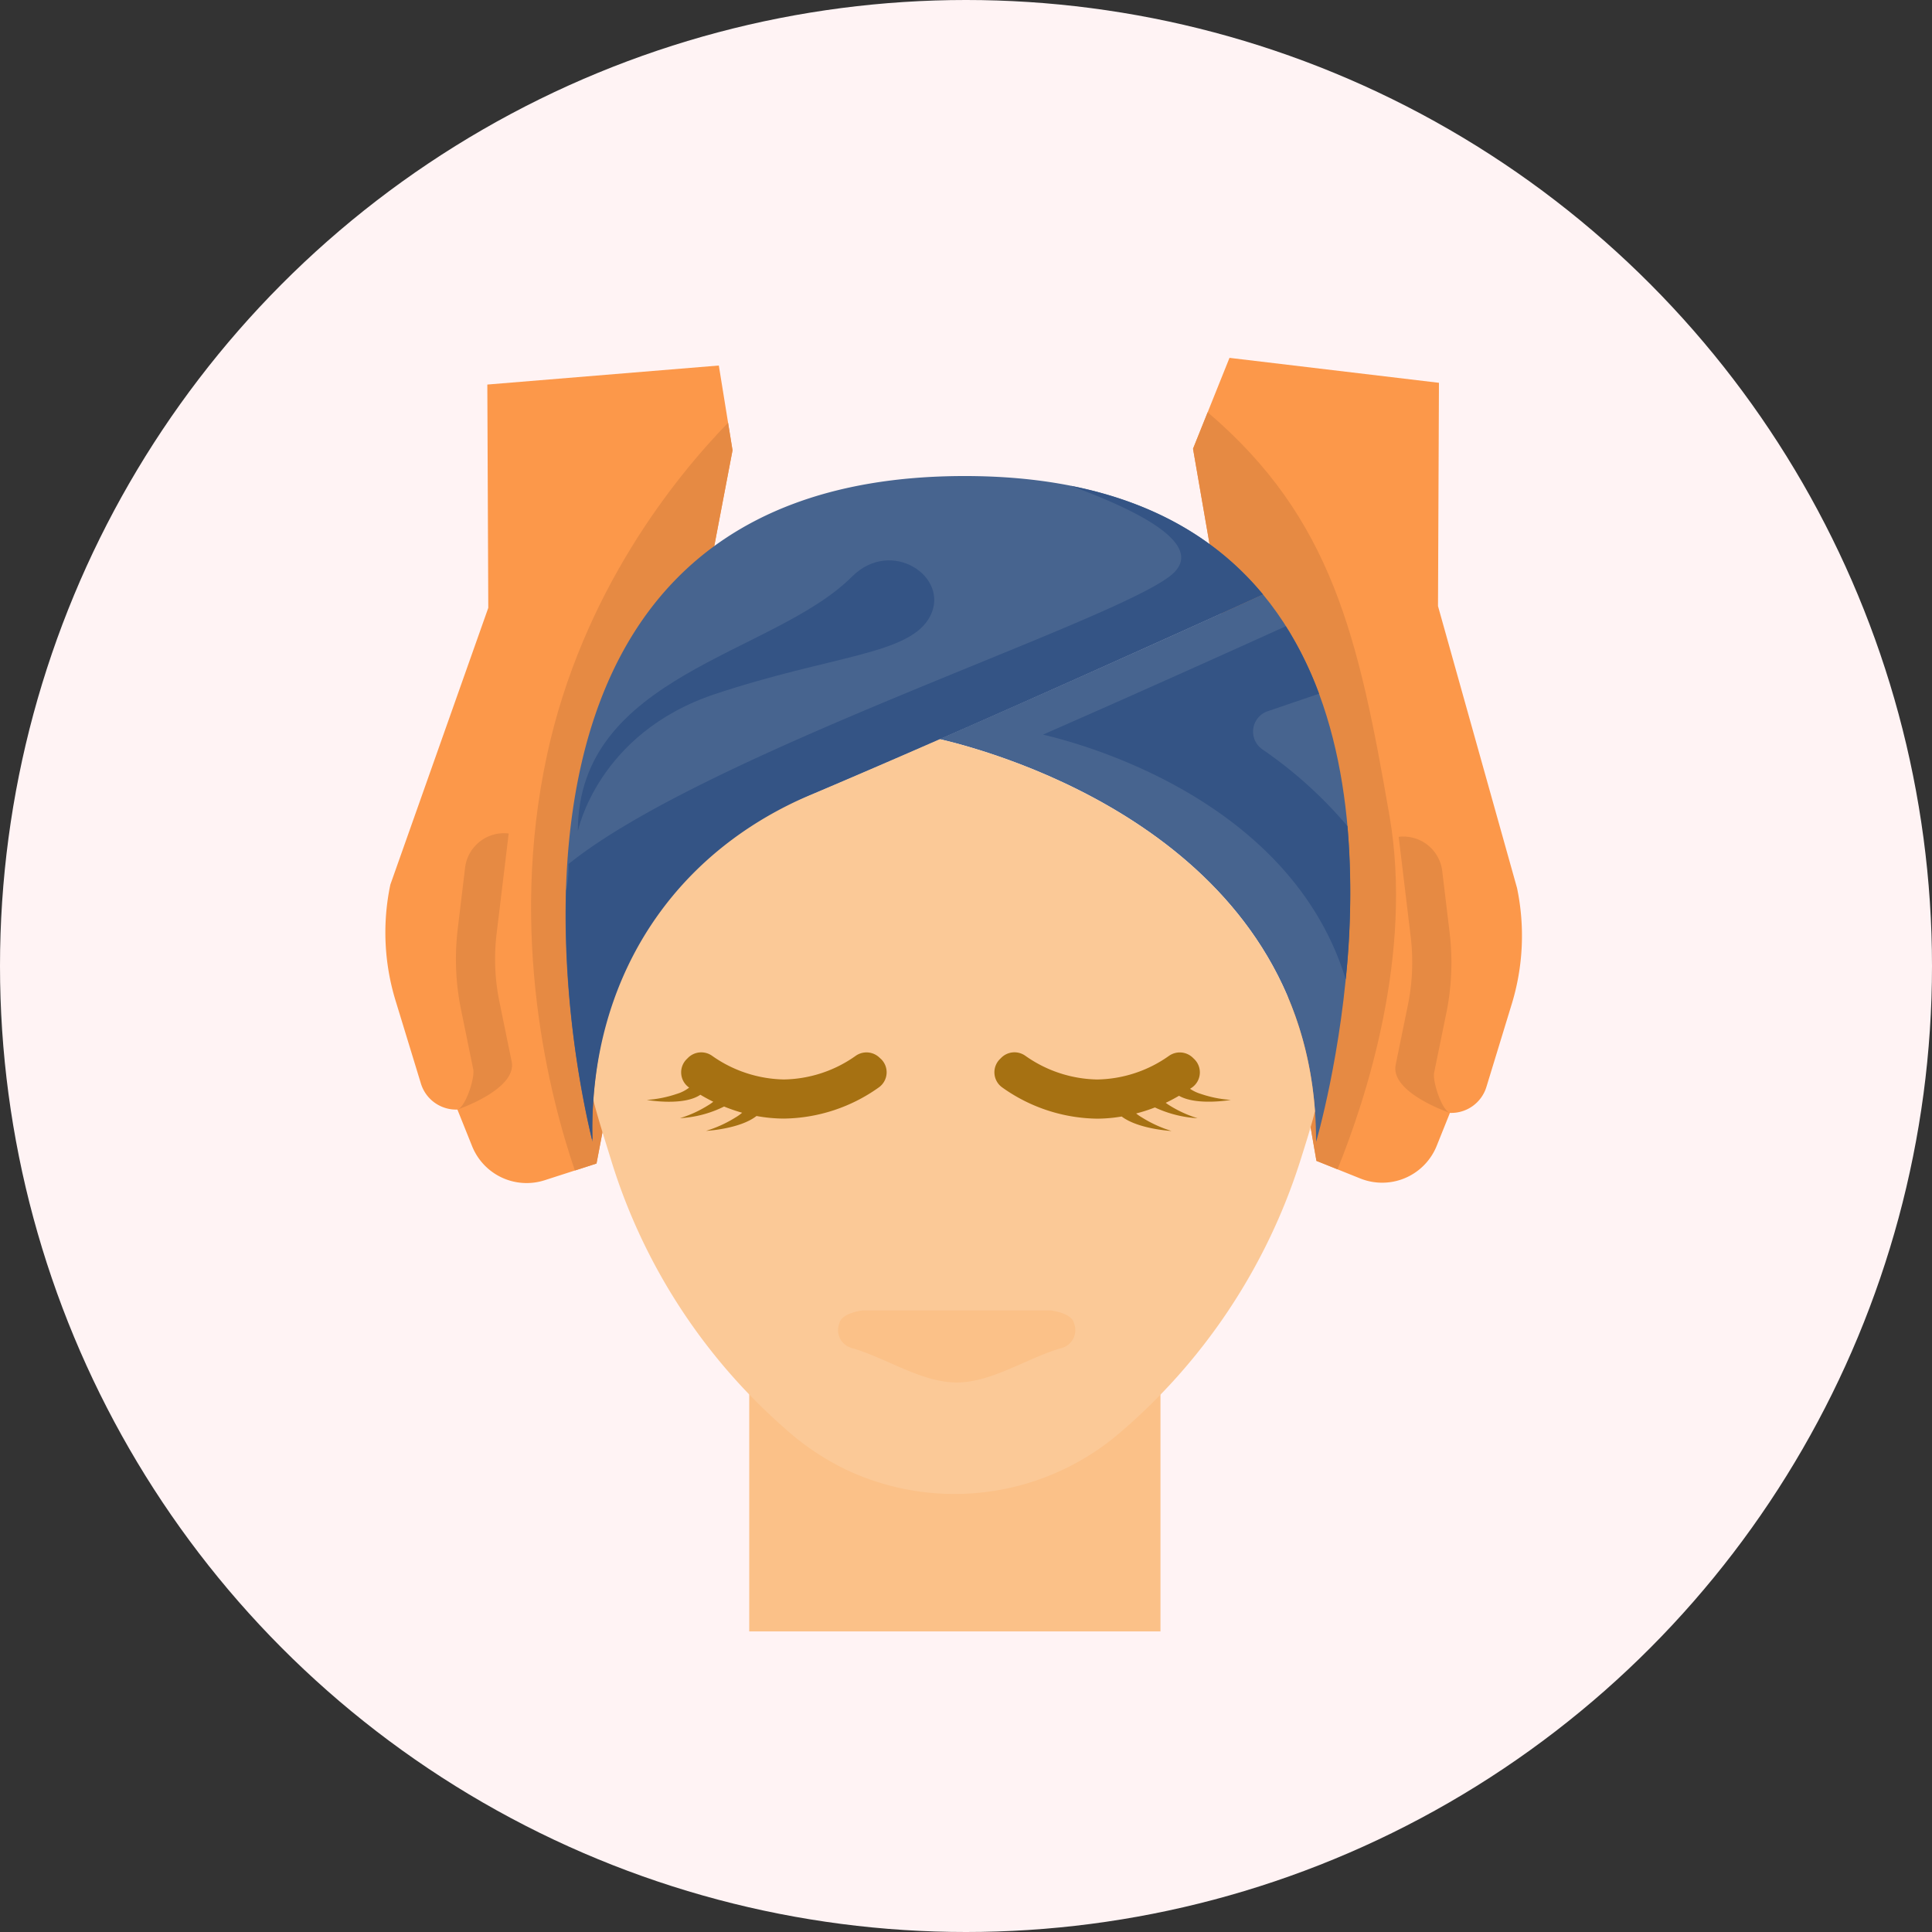 <svg xmlns="http://www.w3.org/2000/svg" width="199" height="199" viewBox="0 0 199 199">
  <rect x="0" y="0" width="199" height="199" fill="#333333" stroke="none"/>
  <g id="Massage" transform="translate(-2223 -1540)">
    <g id="Massage-2" data-name="Massage" transform="translate(691 263)">
      <circle id="Ellipse_13" data-name="Ellipse 13" cx="99.5" cy="99.5" r="99.5" transform="translate(1532 1277)" fill="#fff3f4"/>
    </g>
    <g id="Group_51" data-name="Group 51" transform="translate(-1645.782 158.036)">
      <g id="Group_48" data-name="Group 48" transform="translate(3898.638 1413.606)">
        <g id="Group_50" data-name="Group 50" transform="matrix(0.966, 0.259, -0.259, 0.966, 22.429, 0.174)">
          <path id="Path_175" data-name="Path 175" d="M26.146,8.068,22.521,0,0,8.068,6.051,30.256,3.691,60.4A23.983,23.983,0,0,0,7.3,71.795l4.74,7.584a3.79,3.79,0,0,0,4.321,1.608L18.8,84.238a6.052,6.052,0,0,0,8.125,1.452l4.708-3.042Z" transform="translate(0 0)" fill="#fc984a"/>
          <path id="Path_177" data-name="Path 177" d="M5.729,28.83c.748-.5.9-3.617.5-4.421L3.422,18.793A25.973,25.973,0,0,1,.939,10.842l-.9-6.277A4.036,4.036,0,0,1,3.464,0L4.93,10.263a21.957,21.957,0,0,0,2.1,6.725L9.84,22.6c1.309,2.618-4.111,6.227-4.111,6.227Z" transform="translate(10.636 52.158)" fill="#e68a43"/>
          <path id="Path_178" data-name="Path 178" d="M9.228,0C5.427,6.812-.765,20.706.078,37.883,1.01,56.894,9.5,71.871,13.931,78.471L15.9,77.2,10.405,2.622Z" transform="translate(15.74 5.446)" fill="#e68a43"/>
        </g>
        <g id="Group_49" data-name="Group 49" transform="matrix(0.966, -0.259, 0.259, 0.966, 84.45, 8.525)">
          <path id="Path_174" data-name="Path 174" d="M32.939,8.068,12.768,0,6.717,8.068,0,82.2l3.893,2.921a6.052,6.052,0,0,0,8.472-1.21l2.193-2.923a3.788,3.788,0,0,0,4.321-1.608l4.74-7.584a24.027,24.027,0,0,0,3.613-11.391l-.343-30.15Z" transform="translate(0 0)" fill="#fc984a"/>
          <path id="Path_176" data-name="Path 176" d="M.2,22.6l2.81-5.62a21.972,21.972,0,0,0,2.1-6.719L6.581,0A4.035,4.035,0,0,1,10,4.565l-.9,6.271A26.057,26.057,0,0,1,6.621,18.8L3.815,24.409c-.4.8-.248,3.921.5,4.421,0,0-5.422-3.609-4.111-6.227Z" transform="translate(10.244 52.158)" fill="#e68a43"/>
          <path id="Path_179" data-name="Path 179" d="M6.717,3.239,0,77.372l1.872,1.4C6.638,72.458,15.163,59.371,16.47,45,18.164,26.372,18.7,13.866,9.146,0Z" transform="translate(0 4.829)" fill="#e68a43"/>
        </g>
      </g>
      <path id="Path_180" data-name="Path 180" d="M21,45H63.359V79.291H21Z" transform="translate(3924.954 1470.712)" fill="#fbc188"/>
      <path id="Path_181" data-name="Path 181" d="M52.726,3C-3.752,3,14.4,71.578,14.4,71.578a35.775,35.775,0,0,1,.081-4.3s0,0,0-.006,0,0,0,.006c.541-7.685,3.576-23.58,19.084-30.055C52.484,29.32,82.7,15.545,83.459,15.2,77.484,7.967,67.889,3,52.726,3Z" transform="translate(3915.416 1427.997)" fill="#47648f"/>
      <path id="Path_182" data-name="Path 182" d="M64.034,9.049c-.561.256-17.085,7.788-33.314,14.9,6.067,1.412,36.6,9.9,38.67,38.327q.112,1.537.113,3.155s10.816-36.675-5.468-56.38Z" transform="translate(3934.84 1434.146)" fill="#47648f"/>
      <path id="Path_183" data-name="Path 183" d="M48.7,16.435c-5.813,2.548-11.59,5.041-16.581,7.124C16.618,30.034,13.581,45.931,13.04,53.614c.452,1.807,1.061,3.683,1.868,6.307a60.238,60.238,0,0,0,17.9,27.552,26.933,26.933,0,0,0,6.243,4.2,26.16,26.16,0,0,0,28.068-3.659A61.164,61.164,0,0,0,85.8,60.039c.662-2.076,1.172-3.722,1.573-5.277C85.3,26.337,54.772,17.847,48.7,16.435Z" transform="translate(3916.858 1441.659)" fill="#fbc997"/>
      <path id="Path_184" data-name="Path 184" d="M58.606,23.358a2.22,2.22,0,0,1,.549-3.937l5.283-1.8a36.9,36.9,0,0,0-3.425-6.951c-4.871,2.209-15,6.777-25.012,11.165,4.563,1.061,25.561,6.894,31.184,25.212a84.669,84.669,0,0,0,.177-15.784A44.162,44.162,0,0,0,58.606,23.358Z" transform="translate(3940.211 1435.797)" fill="#345485"/>
      <path id="Path_185" data-name="Path 185" d="M12.25,35.2s2.017-10.085,14.12-14.12,20.171-4.034,22.188-8.068-4.034-8.068-8.068-4.034C32.421,17.049,12.25,19.066,12.25,35.2Z" transform="translate(3916.054 1432.377)" fill="#345485"/>
      <path id="Path_186" data-name="Path 186" d="M83.453,14.689C79.066,9.38,72.718,5.3,63.659,3.5,71.244,6.28,77.837,9.818,73.8,12.851c-6.677,5.008-47.862,18.3-61.877,29.6a12.047,12.047,0,0,1-.252,2.747,102.032,102.032,0,0,0,2.661,25.609l.052-.077a39.078,39.078,0,0,1,.095-3.962c1.011-14.348,9.158-25.843,22.392-31.449,12.686-5.374,25.266-11,37.823-16.661Q79.076,16.683,83.453,14.689Z" transform="translate(3915.422 1428.507)" fill="#345485"/>
      <path id="Path_187" data-name="Path 187" d="M37.754,53.033c-3.661,0-7.322-2.576-10.856-3.562a1.908,1.908,0,0,1-1.261-2.445l.067-.2c.327-.98,2.36-1.218,2.36-1.218h19.38s2.033.238,2.36,1.218l.067.2a1.908,1.908,0,0,1-1.261,2.445C45.078,50.457,41.415,53.033,37.754,53.033Z" transform="translate(3929.569 1471.33)" fill="#fbc188"/>
      <path id="Path_188" data-name="Path 188" d="M39.758,32.992a1.932,1.932,0,0,0-2.483-.194,13.107,13.107,0,0,1-7.389,2.425A13.209,13.209,0,0,1,22.5,32.787a1.932,1.932,0,0,0-2.475.2l-.145.145a1.908,1.908,0,0,0,.234,2.913l.024.016a3.928,3.928,0,0,1-1.287.652,12.025,12.025,0,0,1-3.08.617s3.756.674,5.519-.533c.405.242.847.484,1.329.72a4.339,4.339,0,0,1-.571.393,12,12,0,0,1-2.858,1.3,11.607,11.607,0,0,0,4.543-1.2,16.874,16.874,0,0,0,1.86.639,4.485,4.485,0,0,1-.692.492,12.719,12.719,0,0,1-3.028,1.378s3.471-.18,5.2-1.533a15.734,15.734,0,0,0,2.824.266,17.186,17.186,0,0,0,9.777-3.213,1.908,1.908,0,0,0,.234-2.913Z" transform="translate(3919.631 1457.928)" fill="#a67112"/>
      <path id="Path_189" data-name="Path 189" d="M57.866,37.33a12.025,12.025,0,0,1-3.08-.617,4.018,4.018,0,0,1-1.115-.528c.067-.044.145-.093.208-.137a1.908,1.908,0,0,0,.234-2.913L53.973,33A1.932,1.932,0,0,0,51.49,32.8,13.107,13.107,0,0,1,44.1,35.226a13.191,13.191,0,0,1-7.395-2.441,1.93,1.93,0,0,0-2.477.2l-.145.145a1.911,1.911,0,0,0,.236,2.911A17.181,17.181,0,0,0,44.1,39.262a15.585,15.585,0,0,0,2.527-.222c1.743,1.313,5.136,1.489,5.136,1.489a12.829,12.829,0,0,1-3.028-1.378,4.746,4.746,0,0,1-.615-.424,16.7,16.7,0,0,0,1.932-.621,12,12,0,0,0,4.393,1.111,12.114,12.114,0,0,1-2.858-1.3,4.473,4.473,0,0,1-.42-.288c.5-.236.944-.48,1.366-.724,1.827,1.045,5.333.426,5.333.426Z" transform="translate(3937.689 1457.927)" fill="#a67112"/>
    </g>
  </g>
</svg>
